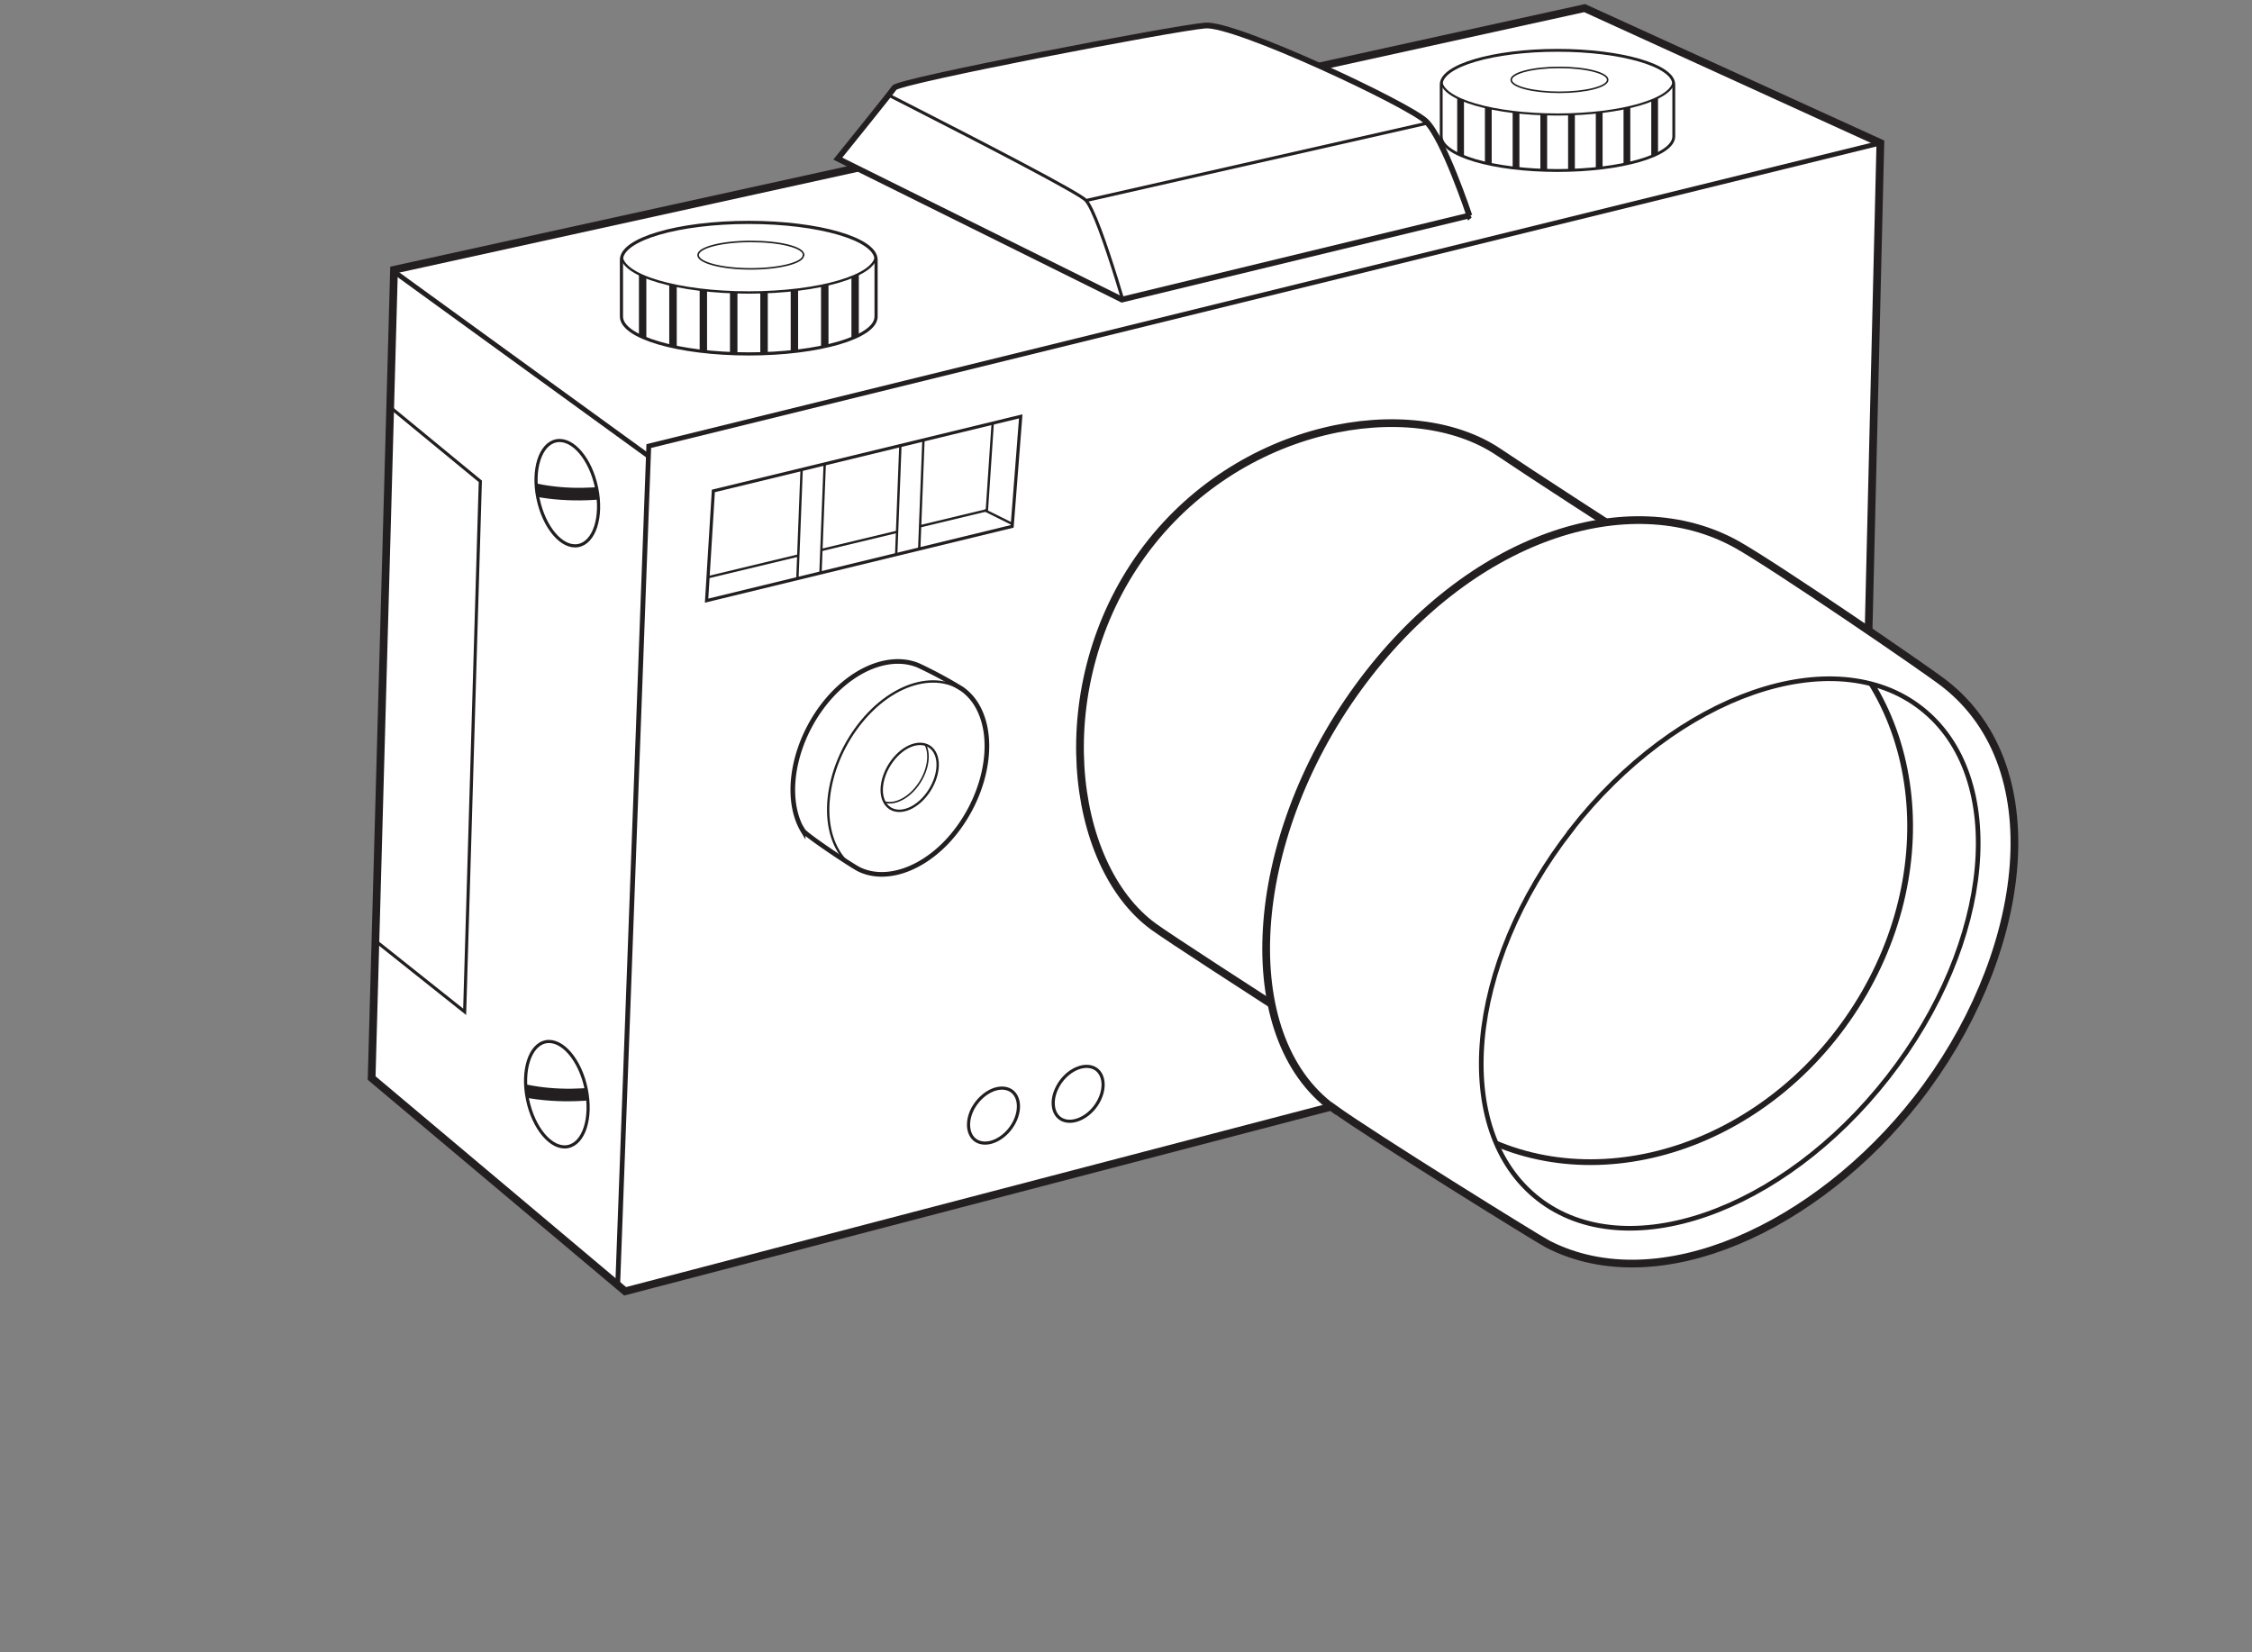 <svg xmlns="http://www.w3.org/2000/svg" xmlns:xlink="http://www.w3.org/1999/xlink" viewBox="0 0 285.95 209.83"><rect x="0" y="0" width="285.95" height="209.83" fill="#808080" stroke="none"/><defs><style>.cls-1,.cls-10,.cls-12,.cls-18,.cls-2,.cls-20,.cls-22,.cls-25,.cls-26,.cls-27,.cls-29,.cls-3,.cls-4,.cls-7,.cls-8{fill:none;}.cls-1{clip-rule:evenodd;}.cls-3,.cls-4,.cls-5{fill-rule:evenodd;}.cls-3{clip-path:url(#clip-path);}.cls-13,.cls-5{fill:#fff;}.cls-6{clip-path:url(#clip-path-2);}.cls-10,.cls-12,.cls-18,.cls-20,.cls-22,.cls-25,.cls-26,.cls-27,.cls-29,.cls-7,.cls-8{stroke:#231f20;}.cls-10,.cls-12,.cls-18,.cls-22,.cls-25,.cls-26,.cls-29,.cls-7,.cls-8{stroke-miterlimit:3.86;}.cls-7{stroke-width:0.4px;}.cls-8{stroke-width:0.61px;}.cls-9{clip-path:url(#clip-path-5);}.cls-10{stroke-width:0.98px;}.cls-11{clip-path:url(#clip-path-6);}.cls-12{stroke-width:0.3px;}.cls-14{clip-path:url(#clip-path-7);}.cls-15{fill:#231f20;}.cls-16{clip-path:url(#clip-path-8);}.cls-17{clip-path:url(#clip-path-9);}.cls-18{stroke-width:0.59px;}.cls-19{clip-path:url(#clip-path-10);}.cls-20,.cls-27{stroke-miterlimit:3.86;}.cls-20{stroke-width:0.2px;}.cls-21{clip-path:url(#clip-path-12);}.cls-22{stroke-width:0.73px;}.cls-23{clip-path:url(#clip-path-13);}.cls-24{clip-path:url(#clip-path-14);}.cls-25{stroke-width:0.27px;}.cls-26{stroke-width:0.36px;}.cls-27{stroke-width:0.2px;}.cls-28{clip-path:url(#clip-path-15);}.cls-29{stroke-width:0.39px;}</style><clipPath id="clip-path"><polygon class="cls-1" points="2.99 1.45 97.81 70.22 88.2 198.14 0 129.48 2.99 1.45 2.99 1.45"/></clipPath><clipPath id="clip-path-2" transform="translate(0.31 -0.86)"><polygon class="cls-1" points="49.72 35.12 46.88 137.75 79.07 164.83 235.92 123.82 238.45 19.03 200.9 1.9 49.72 35.12 49.72 35.12"/></clipPath><clipPath id="clip-path-5" transform="translate(0.31 -0.86)"><rect class="cls-2" x="39.29" width="222.21" height="167.88"/></clipPath><clipPath id="clip-path-6" transform="translate(0.31 -0.86)"><polygon class="cls-1" points="90.27 63.2 129.3 53.73 128.21 67.71 89.41 77.14 90.27 63.2 90.27 63.2"/></clipPath><clipPath id="clip-path-7" transform="translate(0.31 -0.86)"><path class="cls-1" d="M68,64.15c-.76-3.67.29-6.94,2.35-7.32s4.34,2.3,5.1,6-.3,6.94-2.36,7.31-4.33-2.3-5.09-6Z"/></clipPath><clipPath id="clip-path-8" transform="translate(0.31 -0.86)"><path class="cls-1" d="M66.67,140.45c-.76-3.66.3-6.94,2.35-7.31s4.34,2.3,5.1,6-.29,6.94-2.35,7.32-4.34-2.3-5.1-6Z"/></clipPath><clipPath id="clip-path-9" transform="translate(0.31 -0.86)"><path class="cls-2" d="M101.67,106.4c-2.77-4.59-1-12.42,3.83-17.48,3.5-3.63,7.68-4.86,10.78-3.57a55.19,55.19,0,0,1,5.57,3,6.7,6.7,0,0,1,1.84,2c2.77,4.59,1,12.41-3.83,17.48-3.62,3.75-8,4.93-11.09,3.42-.82-.39-6.74-4.32-7.1-4.92Z"/></clipPath><clipPath id="clip-path-10" transform="translate(0.31 -0.86)"><path class="cls-1" d="M116.86,102.32c1.73-1.8,2.4-4.5,1.48-6s-3.07-1.3-4.8.5-2.4,4.5-1.48,6,3.06,1.3,4.8-.5Z"/></clipPath><clipPath id="clip-path-12" transform="translate(0.31 -0.86)"><path class="cls-2" d="M199.2,106.23C212.64,89,232.54,82.12,243.64,90.8s9.22,29.65-4.22,46.85S206.09,161.76,195,153.08s-9.21-29.65,4.22-46.85Z"/></clipPath><clipPath id="clip-path-13" transform="translate(0.31 -0.86)"><path class="cls-2" d="M110.93,41.06c0,2.62-7.24,4.74-16.17,4.74S78.6,43.68,78.6,41.06V33.84c0-2.62,7.23-4.74,16.16-4.74s16.17,2.12,16.17,4.74v7.22Z"/></clipPath><clipPath id="clip-path-14" transform="translate(0.31 -0.86)"><path class="cls-2" d="M212.22,18.18c0,2.39-6.61,4.33-14.77,4.33s-14.76-1.94-14.76-4.33v-6.6c0-2.39,6.61-4.33,14.76-4.33s14.77,1.94,14.77,4.33v6.6Z"/></clipPath><clipPath id="clip-path-15" transform="translate(0.31 -0.86)"><path class="cls-1" d="M186.32,28.21,142.15,38.9,106.07,21s6.56-8.12,7.18-9,35.64-7.6,39.49-7.9,25.74,10,28,12.15,5.53,12,5.53,12Z"/></clipPath></defs><g id="Layer_2" data-name="Layer 2"><g id="Layer_1-2" data-name="Layer 1"><polygon class="cls-5" points="50.03 34.26 47.19 136.89 79.38 163.97 236.23 122.96 238.76 18.16 201.21 1.03 50.03 34.26 50.03 34.26"/><g class="cls-6"><polygon class="cls-5" points="3.3 0.59 98.12 69.36 88.51 197.28 0.31 128.61 3.3 0.59 3.3 0.59"/></g><g class="cls-6"><polyline class="cls-7" points="41.28 44.9 60.99 61.12 59 128.48 28.2 103.97"/></g><g class="cls-6"><polygon class="cls-8" points="3.3 0.59 98.12 69.36 88.51 197.28 0.31 128.61 3.3 0.59 3.3 0.59"/><polygon class="cls-5" points="76.72 209.42 82.38 56.64 285.62 6.63 275.53 152.6 76.72 209.42 76.72 209.42"/><polygon class="cls-8" points="76.72 209.42 82.38 56.64 285.62 6.63 275.53 152.6 76.72 209.42 76.72 209.42"/></g><g class="cls-9"><polygon class="cls-10" points="50.03 34.26 47.19 136.89 79.38 163.97 236.23 122.96 238.76 18.16 201.21 1.03 50.03 34.26 50.03 34.26"/></g><polygon class="cls-5" points="90.58 62.34 129.61 52.87 128.52 66.84 89.72 76.27 90.58 62.34 90.58 62.34"/><g class="cls-11"><polygon class="cls-5" points="87.21 60.33 126.3 49.98 125.31 64.79 85.39 74.38 87.21 60.33 87.21 60.33"/><polygon class="cls-12" points="87.21 60.33 126.3 49.98 125.31 64.79 85.39 74.38 87.21 60.33 87.21 60.33"/><polygon class="cls-13" points="105 51.68 103.91 79.78 101.01 79.67 102.1 51.57 105 51.68 105 51.68"/><polygon class="cls-12" points="105 51.68 103.91 79.78 101.01 79.67 102.1 51.57 105 51.68 105 51.68"/><polygon class="cls-13" points="117.51 49.32 116.42 77.43 113.53 77.31 114.61 49.21 117.51 49.32 117.51 49.32"/><path class="cls-12" d="M117.2,50.18l-1.09,28.11-2.89-.11,1.08-28.11,2.9.11Zm7.52,15.47L133.47,70" transform="translate(0.31 -0.86)"/></g><polygon class="cls-7" points="90.58 62.34 129.61 52.87 128.52 66.84 89.72 76.27 90.58 62.34 90.58 62.34"/><path class="cls-5" d="M133.94,138.93c.95-1.88,2.92-3,4.38-2.57s1.88,2.34.93,4.22-2.92,3-4.39,2.57-1.88-2.35-.92-4.22Z" transform="translate(0.31 -0.86)"/><path class="cls-7" d="M133.94,138.93c.95-1.88,2.92-3,4.38-2.57s1.88,2.34.93,4.22-2.92,3-4.39,2.57-1.88-2.35-.92-4.22Z" transform="translate(0.31 -0.86)"/><path class="cls-5" d="M68,64.15c-.76-3.67.29-6.94,2.35-7.32s4.34,2.3,5.1,6-.3,6.94-2.36,7.31-4.33-2.3-5.09-6Z" transform="translate(0.31 -0.86)"/><g class="cls-14"><path class="cls-15" d="M62.63,60.44c6.67,3.42,15.1,2.78,22.31.31l.65,1.5c-8,2.74-18.23,3.37-25.27-1.15l2.31-.66Z" transform="translate(0.31 -0.86)"/></g><path class="cls-7" d="M68,64.15c-.76-3.67.29-6.94,2.35-7.32s4.34,2.3,5.1,6-.3,6.94-2.36,7.31-4.33-2.3-5.09-6Z" transform="translate(0.31 -0.86)"/><path class="cls-5" d="M66.67,140.45c-.76-3.66.3-6.94,2.35-7.31s4.34,2.3,5.1,6-.29,6.94-2.35,7.32-4.34-2.3-5.1-6Z" transform="translate(0.31 -0.86)"/><g class="cls-16"><path class="cls-15" d="M61.31,136.75c6.67,3.41,15.1,2.77,22.32.3l.64,1.5c-8,2.74-18.23,3.37-25.26-1.14l2.3-.66Z" transform="translate(0.31 -0.86)"/></g><path class="cls-7" d="M66.67,140.45c-.76-3.66.3-6.94,2.35-7.31s4.34,2.3,5.1,6-.29,6.94-2.35,7.32-4.34-2.3-5.1-6Z" transform="translate(0.31 -0.86)"/><path class="cls-13" d="M229.15,83.66l-43.78,60.25s-35.15-22.44-39.2-25.38c-10.79-7.85-13.49-30.73-1.4-47.37S178.9,50.79,190,58.28c7.56,5.12,39.2,25.38,39.2,25.38Z" transform="translate(0.31 -0.86)"/><path class="cls-10" d="M229.15,83.66l-43.78,60.25s-35.15-22.44-39.2-25.38c-10.79-7.85-13.49-30.73-1.4-47.37S178.9,50.79,190,58.28c7.56,5.12,39.2,25.38,39.2,25.38Z" transform="translate(0.31 -0.86)"/><path class="cls-13" d="M101.67,106.4c-2.77-4.59-1-12.42,3.83-17.48,3.5-3.63,7.68-4.86,10.78-3.57a55.19,55.19,0,0,1,5.57,3,6.7,6.7,0,0,1,1.84,2c2.77,4.59,1,12.41-3.83,17.48-3.62,3.75-8,4.93-11.09,3.42-.82-.39-6.74-4.32-7.1-4.92Z" transform="translate(0.31 -0.86)"/><g class="cls-17"><path class="cls-5" d="M120,108.08c4.88-5.06,6.6-12.89,3.83-17.48s-9-4.21-13.84.86-6.59,12.88-3.83,17.47,9,4.21,13.84-.85Z" transform="translate(0.31 -0.86)"/><path class="cls-12" d="M120,108.08c4.88-5.06,6.6-12.89,3.83-17.48s-9-4.21-13.84.86-6.59,12.88-3.83,17.47,9,4.21,13.84-.85Z" transform="translate(0.31 -0.86)"/></g><path class="cls-18" d="M101.67,106.4c-2.77-4.59-1-12.42,3.83-17.48,3.5-3.63,7.68-4.86,10.78-3.57a55.19,55.19,0,0,1,5.57,3,6.7,6.7,0,0,1,1.84,2c2.77,4.59,1,12.41-3.83,17.48-3.62,3.75-8,4.93-11.09,3.42-.82-.39-6.74-4.32-7.1-4.92Z" transform="translate(0.31 -0.86)"/><path class="cls-5" d="M116.86,102.32c1.73-1.8,2.4-4.5,1.48-6s-3.07-1.3-4.8.5-2.4,4.5-1.48,6,3.06,1.3,4.8-.5Z" transform="translate(0.31 -0.86)"/><g class="cls-19"><path class="cls-5" d="M115.63,101.29c1.73-1.8,2.4-4.5,1.48-6s-3.07-1.3-4.8.5-2.4,4.5-1.49,6,3.07,1.3,4.81-.5Z" transform="translate(0.31 -0.86)"/><path class="cls-20" d="M115.63,101.29c1.73-1.8,2.4-4.5,1.48-6s-3.07-1.3-4.8.5-2.4,4.5-1.49,6,3.07,1.3,4.81-.5Z" transform="translate(0.31 -0.86)"/></g><path class="cls-12" d="M116.86,102.32c1.73-1.8,2.4-4.5,1.48-6s-3.07-1.3-4.8.5-2.4,4.5-1.48,6,3.06,1.3,4.8-.5Z" transform="translate(0.31 -0.86)"/><path class="cls-5" d="M123.18,141.69c1-1.87,2.92-3,4.39-2.57s1.88,2.35.92,4.23-2.92,3-4.38,2.57-1.88-2.35-.93-4.23Z" transform="translate(0.31 -0.86)"/><path class="cls-7" d="M123.18,141.69c1-1.87,2.92-3,4.39-2.57s1.88,2.35.92,4.23-2.92,3-4.38,2.57-1.88-2.35-.93-4.23Z" transform="translate(0.31 -0.86)"/><path class="cls-13" d="M169,141.62c-12.6-9.15-11-34,3.11-53.4S206.63,62.43,220.22,70c4.79,2.68,24.14,15.91,26.37,17.66,14.14,11,10.23,35.23-3.49,52.79-12.63,16.17-32.72,25.63-46.86,18.4-1.22-.62-22.51-13.83-27.23-17.26Z" transform="translate(0.31 -0.86)"/><g class="cls-9"><path class="cls-10" d="M169,141.62c-12.6-9.15-11-34,3.11-53.4S206.63,62.43,220.22,70c4.79,2.68,24.14,15.91,26.37,17.66,14.14,11,10.23,35.23-3.49,52.79-12.63,16.17-32.72,25.63-46.86,18.4-1.22-.62-22.51-13.83-27.23-17.26Z" transform="translate(0.31 -0.86)"/></g><path class="cls-13" d="M199.2,106.23C212.64,89,232.54,82.12,243.64,90.8s9.22,29.65-4.22,46.85S206.09,161.76,195,153.08s-9.21-29.65,4.22-46.85Z" transform="translate(0.31 -0.86)"/><g class="cls-21"><path class="cls-5" d="M178.91,91.57c12.41-17.71,34.85-23.39,50.14-12.69s17.61,33.74,5.21,51.45-34.85,23.4-50.13,12.7-17.62-33.74-5.22-51.46Z" transform="translate(0.31 -0.86)"/><path class="cls-22" d="M178.91,91.57c12.41-17.71,34.85-23.39,50.14-12.69s17.61,33.74,5.21,51.45-34.85,23.4-50.13,12.7-17.62-33.74-5.22-51.46Z" transform="translate(0.31 -0.86)"/></g><path class="cls-18" d="M199.2,106.23C212.64,89,232.54,82.12,243.64,90.8s9.22,29.65-4.22,46.85S206.09,161.76,195,153.08s-9.21-29.65,4.22-46.85Z" transform="translate(0.31 -0.86)"/><path class="cls-13" d="M110.93,41.06c0,2.62-7.24,4.74-16.17,4.74S78.6,43.68,78.6,41.06V33.84c0-2.62,7.23-4.74,16.16-4.74s16.17,2.12,16.17,4.74v7.22Z" transform="translate(0.31 -0.86)"/><g class="cls-23"><polygon class="cls-15" points="108.11 31.21 108.11 47.7 109.05 47.7 109.05 31.21 108.11 31.21 108.11 31.21"/><polygon class="cls-15" points="104.25 30.97 104.25 47.46 105.2 47.46 105.2 30.97 104.25 30.97 104.25 30.97"/><polygon class="cls-15" points="100.4 30.73 100.4 47.23 101.34 47.23 101.34 30.73 100.4 30.73 100.4 30.73"/><polygon class="cls-15" points="96.54 30.5 96.54 46.99 97.49 46.99 97.49 30.5 96.54 30.5 96.54 30.5"/><polygon class="cls-15" points="92.69 30.26 92.69 46.75 93.64 46.75 93.64 30.26 92.69 30.26 92.69 30.26"/><polygon class="cls-15" points="88.84 30.02 88.84 46.52 89.78 46.52 89.78 30.02 88.84 30.02 88.84 30.02"/><polygon class="cls-15" points="84.98 29.79 84.98 46.28 85.93 46.28 85.93 29.79 84.98 29.79 84.98 29.79"/><polygon class="cls-15" points="81.13 29.55 81.13 46.04 82.07 46.04 82.07 29.55 81.13 29.55 81.13 29.55"/><path class="cls-5" d="M110.93,33.27c0-2.61-7.24-4.74-16.17-4.74S78.6,30.66,78.6,33.27,85.83,38,94.76,38s16.17-2.12,16.17-4.74Z" transform="translate(0.31 -0.86)"/><path class="cls-12" d="M110.93,33.27c0-2.61-7.24-4.74-16.17-4.74S78.6,30.66,78.6,33.27,85.83,38,94.76,38s16.17-2.12,16.17-4.74Z" transform="translate(0.31 -0.86)"/></g><path class="cls-7" d="M110.93,41.06c0,2.62-7.24,4.74-16.17,4.74S78.6,43.68,78.6,41.06V33.84c0-2.62,7.23-4.74,16.16-4.74s16.17,2.12,16.17,4.74v7.22Z" transform="translate(0.31 -0.86)"/><path class="cls-5" d="M101.74,33.25c0-1-3-1.73-6.7-1.73s-6.71.77-6.71,1.73S91.33,35,95,35s6.7-.77,6.7-1.72Z" transform="translate(0.31 -0.86)"/><path class="cls-20" d="M101.74,33.25c0-1-3-1.73-6.7-1.73s-6.71.77-6.71,1.73S91.33,35,95,35s6.7-.77,6.7-1.72Z" transform="translate(0.31 -0.86)"/><path class="cls-13" d="M212.22,18.18c0,2.39-6.61,4.33-14.77,4.33s-14.76-1.94-14.76-4.33v-6.6c0-2.39,6.61-4.33,14.76-4.33s14.77,1.94,14.77,4.33v6.6Z" transform="translate(0.31 -0.86)"/><g class="cls-24"><polygon class="cls-15" points="209.67 9.1 209.67 24.17 210.53 24.17 210.53 9.1 209.67 9.1 209.67 9.1"/><polygon class="cls-15" points="206.15 8.89 206.15 23.95 207.01 23.95 207.01 8.89 206.15 8.89 206.15 8.89"/><polygon class="cls-15" points="202.63 8.67 202.63 23.74 203.49 23.74 203.49 8.67 202.63 8.67 202.63 8.67"/><polygon class="cls-15" points="199.11 8.46 199.11 23.52 199.97 23.52 199.97 8.46 199.11 8.46 199.11 8.46"/><polygon class="cls-15" points="195.59 8.24 195.59 23.3 196.45 23.3 196.45 8.24 195.59 8.24 195.59 8.24"/><polygon class="cls-15" points="192.07 8.02 192.07 23.09 192.93 23.09 192.93 8.02 192.07 8.02 192.07 8.02"/><polygon class="cls-15" points="188.55 7.81 188.55 22.87 189.41 22.87 189.41 7.81 188.55 7.81 188.55 7.81"/><polygon class="cls-15" points="185.03 7.59 185.03 22.66 185.89 22.66 185.89 7.59 185.03 7.59 185.03 7.59"/><path class="cls-5" d="M212.22,11.07c0-2.4-6.61-4.33-14.77-4.33s-14.76,1.93-14.76,4.33,6.61,4.33,14.76,4.33,14.77-1.94,14.77-4.33Z" transform="translate(0.31 -0.86)"/><path class="cls-25" d="M212.22,11.07c0-2.4-6.61-4.33-14.77-4.33s-14.76,1.93-14.76,4.33,6.61,4.33,14.76,4.33,14.77-1.94,14.77-4.33Z" transform="translate(0.31 -0.86)"/></g><path class="cls-26" d="M212.22,18.18c0,2.39-6.61,4.33-14.77,4.33s-14.76-1.94-14.76-4.33v-6.6c0-2.39,6.61-4.33,14.76-4.33s14.77,1.94,14.77,4.33v6.6Z" transform="translate(0.31 -0.86)"/><path class="cls-5" d="M203.83,11c0-.87-2.74-1.58-6.13-1.58s-6.12.71-6.12,1.58,2.74,1.58,6.12,1.58,6.13-.71,6.13-1.58Z" transform="translate(0.31 -0.86)"/><path class="cls-27" d="M203.83,11c0-.87-2.74-1.58-6.13-1.58s-6.12.71-6.12,1.58,2.74,1.58,6.12,1.58,6.13-.71,6.13-1.58Z" transform="translate(0.31 -0.86)"/><path class="cls-5" d="M186.32,28.21,142.15,38.9,106.07,21s6.56-8.12,7.18-9,35.64-7.6,39.49-7.9,25.74,10,28,12.15,5.53,12,5.53,12Z" transform="translate(0.31 -0.86)"/><g class="cls-28"><polygon class="cls-5" points="197.94 11.85 131.51 26.91 134.44 43.16 192.03 32.66 197.94 11.85 197.94 11.85"/><polygon class="cls-29" points="197.94 11.85 131.51 26.91 134.44 43.16 192.03 32.66 197.94 11.85 197.94 11.85"/><path class="cls-5" d="M144,44.94s-4.61-16.8-6.46-18.67S92.34,2.76,92.34,2.76l3.89,24.35L144,44.94Z" transform="translate(0.31 -0.86)"/><path class="cls-29" d="M144,44.94s-4.61-16.8-6.46-18.67S92.34,2.76,92.34,2.76l3.89,24.35L144,44.94Z" transform="translate(0.31 -0.86)"/></g><g class="cls-9"><path class="cls-22" d="M186.32,28.21,142.15,38.9,106.07,21s6.56-8.12,7.18-9,35.64-7.6,39.49-7.9,25.74,10,28,12.15,5.53,12,5.53,12Z" transform="translate(0.31 -0.86)"/></g></g></g></svg>